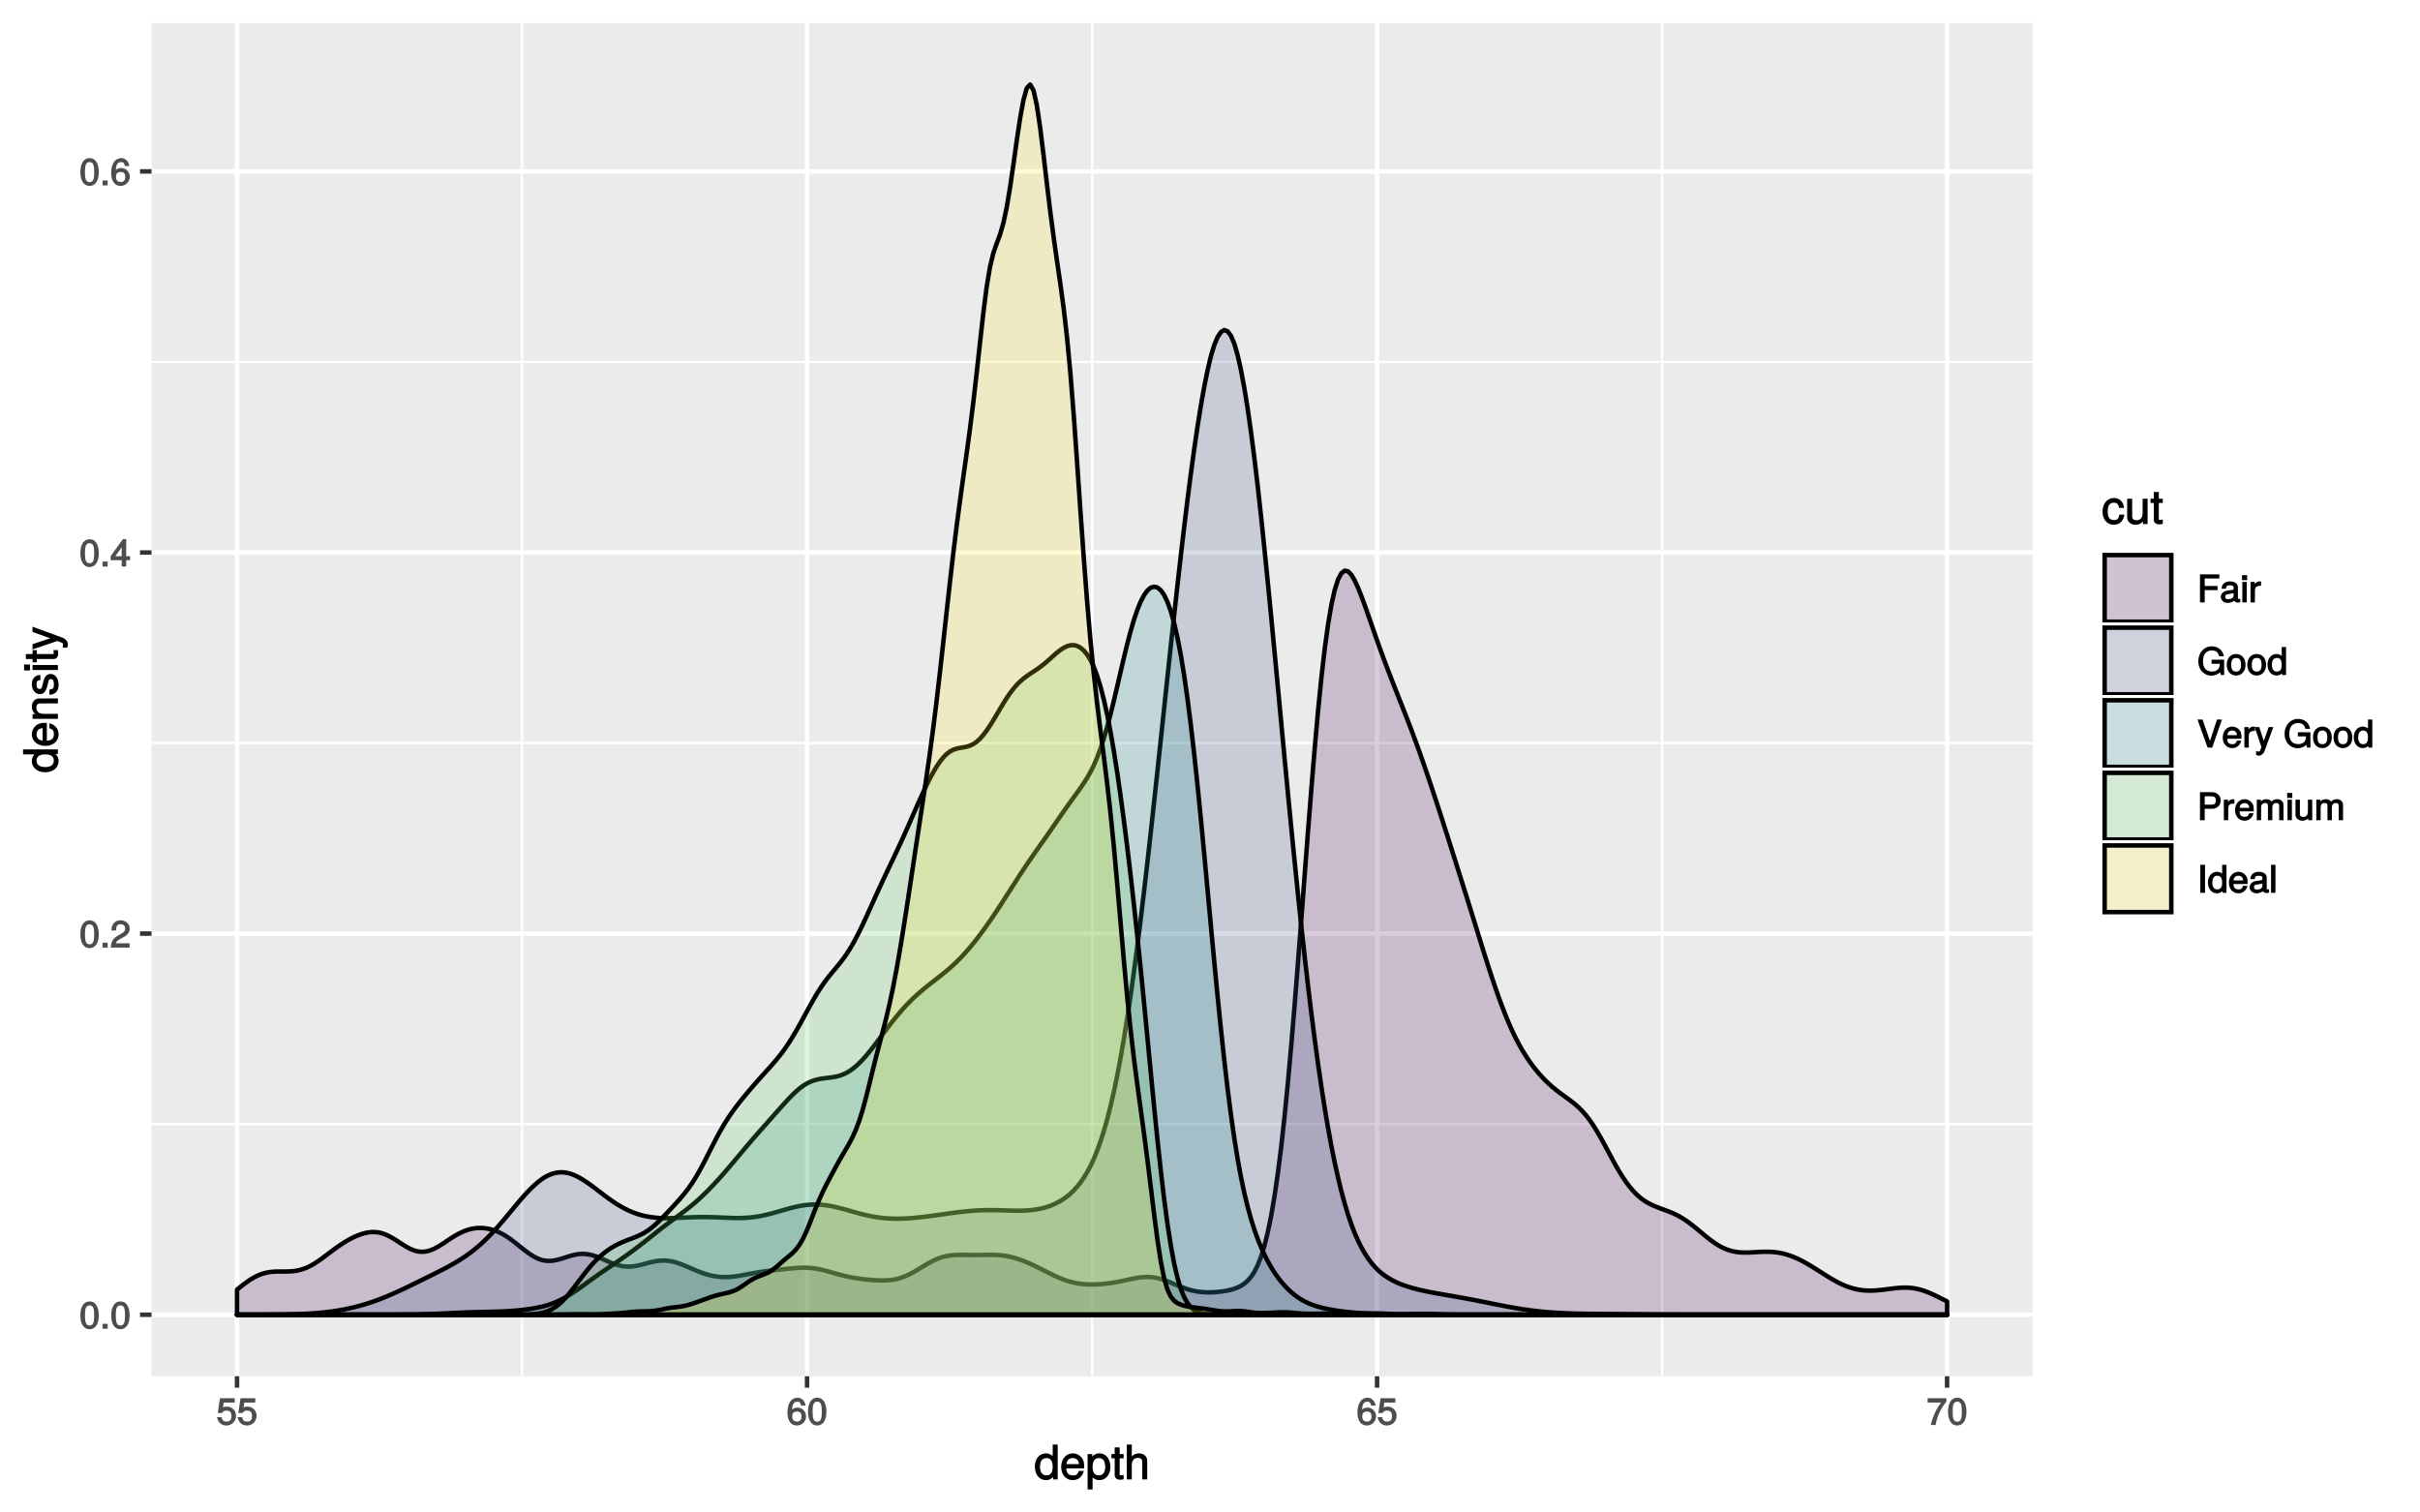 <?xml version="1.0" encoding="UTF-8"?>
<svg xmlns="http://www.w3.org/2000/svg" xmlns:xlink="http://www.w3.org/1999/xlink" width="576pt" height="360pt" viewBox="0 0 576 360" version="1.1">
<defs>
<g>
<symbol overflow="visible" id="glyph0-0">
<path style="stroke:none;" d=""/>
</symbol>
<symbol overflow="visible" id="glyph0-1">
<path style="stroke:none;" d="M 4.609 -3.125 C 4.609 -5.297 3.781 -6.5 2.422 -6.5 C 1.078 -6.5 0.219 -5.281 0.219 -3.188 C 0.219 -1.078 1.078 0.125 2.422 0.125 C 3.734 0.125 4.609 -1.078 4.609 -3.125 Z M 3.516 -3.203 C 3.516 -1.438 3.266 -0.781 2.406 -0.781 C 1.578 -0.781 1.312 -1.469 1.312 -3.172 C 1.312 -4.875 1.578 -5.547 2.422 -5.547 C 3.25 -5.547 3.516 -4.875 3.516 -3.203 Z M 3.516 -3.203 "/>
</symbol>
<symbol overflow="visible" id="glyph0-2">
<path style="stroke:none;" d="M 1.828 -0.125 L 1.828 -1.172 L 0.609 -1.172 L 0.609 0 L 1.828 0 Z M 1.828 -0.125 "/>
</symbol>
<symbol overflow="visible" id="glyph0-3">
<path style="stroke:none;" d="M 4.641 -4.547 C 4.641 -5.594 3.672 -6.5 2.5 -6.5 C 1.219 -6.5 0.328 -5.734 0.266 -4.078 L 1.359 -4.078 C 1.422 -5.25 1.703 -5.562 2.469 -5.562 C 3.172 -5.562 3.547 -5.188 3.547 -4.516 C 3.547 -4.031 3.297 -3.703 2.75 -3.391 L 1.938 -2.922 C 0.641 -2.188 0.219 -1.516 0.125 0 L 4.594 0 L 4.594 -1.031 L 1.344 -1.031 C 1.406 -1.406 1.641 -1.641 2.406 -2.078 L 3.281 -2.562 C 4.156 -3.031 4.641 -3.781 4.641 -4.547 Z M 4.641 -4.547 "/>
</symbol>
<symbol overflow="visible" id="glyph0-4">
<path style="stroke:none;" d="M 4.719 -1.625 L 4.719 -2.453 L 3.797 -2.453 L 3.797 -6.5 L 3 -6.5 L 0.094 -2.469 L 0.094 -1.5 L 2.719 -1.5 L 2.719 0 L 3.797 0 L 3.797 -1.5 L 4.719 -1.5 Z M 2.875 -2.453 L 1.203 -2.453 L 2.984 -4.953 L 2.719 -5.047 L 2.719 -2.453 Z M 2.875 -2.453 "/>
</symbol>
<symbol overflow="visible" id="glyph0-5">
<path style="stroke:none;" d="M 4.656 -2.062 C 4.656 -3.234 3.719 -4.141 2.609 -4.141 C 1.984 -4.141 1.391 -3.875 1.062 -3.406 L 1.312 -3.312 C 1.328 -4.844 1.672 -5.547 2.562 -5.547 C 3.109 -5.547 3.328 -5.344 3.469 -4.609 L 4.547 -4.609 C 4.375 -5.766 3.562 -6.5 2.609 -6.5 C 1.156 -6.5 0.219 -5.141 0.219 -2.969 C 0.219 -1.031 1.047 0.125 2.469 0.125 C 3.656 0.125 4.656 -0.844 4.656 -2.062 Z M 3.562 -2 C 3.562 -1.219 3.188 -0.812 2.484 -0.812 C 1.766 -0.812 1.359 -1.25 1.359 -2.047 C 1.359 -2.828 1.734 -3.188 2.5 -3.188 C 3.25 -3.188 3.562 -2.844 3.562 -2 Z M 3.562 -2 "/>
</symbol>
<symbol overflow="visible" id="glyph0-6">
<path style="stroke:none;" d="M 4.656 -2.203 C 4.656 -3.438 3.688 -4.375 2.5 -4.375 C 2.062 -4.375 1.594 -4.219 1.547 -4.188 L 1.719 -5.344 L 4.344 -5.344 L 4.344 -6.375 L 0.828 -6.375 L 0.312 -2.844 L 1.281 -2.844 C 1.688 -3.312 1.875 -3.422 2.359 -3.422 C 3.188 -3.422 3.562 -3.016 3.562 -2.094 C 3.562 -1.203 3.203 -0.812 2.359 -0.812 C 1.688 -0.812 1.422 -1.031 1.203 -1.859 L 0.125 -1.859 C 0.406 -0.5 1.266 0.125 2.375 0.125 C 3.641 0.125 4.656 -0.875 4.656 -2.203 Z M 4.656 -2.203 "/>
</symbol>
<symbol overflow="visible" id="glyph0-7">
<path style="stroke:none;" d="M 4.719 -5.594 L 4.719 -6.375 L 0.25 -6.375 L 0.25 -5.344 L 3.469 -5.344 C 2.422 -4 1.5 -2.109 1.016 0 L 2.156 0 C 2.531 -2.141 3.375 -3.938 4.719 -5.547 Z M 4.719 -5.594 "/>
</symbol>
<symbol overflow="visible" id="glyph0-8">
<path style="stroke:none;" d="M 5.25 -5.828 L 5.25 -6.672 L 0.641 -6.672 L 0.641 0 L 1.766 0 L 1.766 -2.922 L 4.828 -2.922 L 4.828 -3.906 L 1.766 -3.906 L 1.766 -5.688 L 5.25 -5.688 Z M 5.25 -5.828 "/>
</symbol>
<symbol overflow="visible" id="glyph0-9">
<path style="stroke:none;" d="M 4.859 -0.156 L 4.859 -0.875 C 4.625 -0.812 4.594 -0.812 4.547 -0.812 C 4.297 -0.812 4.297 -0.812 4.297 -1.047 L 4.297 -3.609 C 4.297 -4.438 3.547 -5 2.422 -5 C 1.297 -5 0.453 -4.453 0.406 -3.25 L 1.438 -3.25 C 1.516 -3.938 1.703 -4.062 2.391 -4.062 C 3.047 -4.062 3.266 -3.953 3.266 -3.516 L 3.266 -3.312 C 3.266 -3.016 3.234 -3.016 2.656 -2.938 C 1.625 -2.812 1.453 -2.766 1.172 -2.656 C 0.641 -2.438 0.219 -1.891 0.219 -1.328 C 0.219 -0.5 0.953 0.125 1.875 0.125 C 2.469 0.125 3.156 -0.156 3.359 -0.375 C 3.375 -0.328 3.844 0.062 4.203 0.062 C 4.359 0.062 4.469 0.047 4.859 -0.047 Z M 3.266 -1.719 C 3.266 -1.062 2.75 -0.781 2.047 -0.781 C 1.469 -0.781 1.281 -0.844 1.281 -1.344 C 1.281 -1.828 1.453 -1.906 2.25 -2.016 C 3.016 -2.125 3.172 -2.156 3.266 -2.203 Z M 3.266 -1.719 "/>
</symbol>
<symbol overflow="visible" id="glyph0-10">
<path style="stroke:none;" d="M 1.5 -0.125 L 1.5 -4.875 L 0.453 -4.875 L 0.453 0 L 1.5 0 Z M 1.594 -5.438 L 1.594 -6.484 L 0.375 -6.484 L 0.375 -5.297 L 1.594 -5.297 Z M 1.594 -5.438 "/>
</symbol>
<symbol overflow="visible" id="glyph0-11">
<path style="stroke:none;" d="M 2.969 -4.094 L 2.969 -4.969 C 2.703 -5 2.641 -5 2.547 -5 C 2.062 -5 1.594 -4.688 1.172 -4 L 1.438 -3.906 L 1.438 -4.875 L 0.453 -4.875 L 0.453 0 L 1.5 0 L 1.5 -2.531 C 1.5 -3.562 1.688 -3.953 2.969 -3.969 Z M 2.969 -4.094 "/>
</symbol>
<symbol overflow="visible" id="glyph0-12">
<path style="stroke:none;" d="M 6.391 -0.125 L 6.391 -3.656 L 3.406 -3.656 L 3.406 -2.672 L 5.359 -2.672 L 5.359 -2.625 C 5.359 -1.484 4.672 -0.828 3.5 -0.828 C 2.047 -0.828 1.359 -1.75 1.359 -3.312 C 1.359 -4.891 2.109 -5.844 3.453 -5.844 C 4.438 -5.844 4.984 -5.422 5.188 -4.469 L 6.328 -4.469 C 6.062 -5.906 4.938 -6.828 3.469 -6.828 C 1.5 -6.828 0.234 -5.188 0.234 -3.266 C 0.234 -1.297 1.594 0.156 3.328 0.156 C 4.203 0.156 5 -0.188 5.422 -0.672 L 5.594 0 L 6.391 0 Z M 6.391 -0.125 "/>
</symbol>
<symbol overflow="visible" id="glyph0-13">
<path style="stroke:none;" d="M 4.641 -2.406 C 4.641 -4 3.719 -5 2.391 -5 C 1.094 -5 0.156 -3.984 0.156 -2.438 C 0.156 -0.891 1.094 0.125 2.406 0.125 C 3.688 0.125 4.641 -0.891 4.641 -2.406 Z M 3.562 -2.406 C 3.562 -1.328 3.203 -0.812 2.406 -0.812 C 1.578 -0.812 1.234 -1.312 1.234 -2.438 C 1.234 -3.547 1.578 -4.062 2.406 -4.062 C 3.234 -4.062 3.562 -3.547 3.562 -2.406 Z M 3.562 -2.406 "/>
</symbol>
<symbol overflow="visible" id="glyph0-14">
<path style="stroke:none;" d="M 4.5 -0.125 L 4.5 -6.672 L 3.469 -6.672 L 3.469 -4.156 L 3.734 -4.25 C 3.422 -4.719 2.828 -5 2.203 -5 C 1.016 -5 0.078 -3.953 0.078 -2.484 C 0.078 -0.922 1 0.125 2.234 0.125 C 2.875 0.125 3.406 -0.141 3.812 -0.719 L 3.547 -0.812 L 3.547 0 L 4.5 0 Z M 3.469 -2.422 C 3.469 -1.359 3.109 -0.812 2.344 -0.812 C 1.531 -0.812 1.141 -1.359 1.141 -2.438 C 1.141 -3.516 1.531 -4.062 2.328 -4.062 C 3.125 -4.062 3.469 -3.484 3.469 -2.422 Z M 3.469 -2.422 "/>
</symbol>
<symbol overflow="visible" id="glyph0-15">
<path style="stroke:none;" d="M 5.672 -6.672 L 4.688 -6.672 L 2.875 -1.141 L 3.172 -1.125 L 1.25 -6.672 L 0.047 -6.672 L 2.453 0 L 3.547 0 L 5.875 -6.672 Z M 5.672 -6.672 "/>
</symbol>
<symbol overflow="visible" id="glyph0-16">
<path style="stroke:none;" d="M 4.656 -2.219 C 4.656 -2.891 4.609 -3.312 4.484 -3.656 C 4.172 -4.422 3.328 -5 2.469 -5 C 1.172 -5 0.188 -3.922 0.188 -2.406 C 0.188 -0.891 1.156 0.125 2.453 0.125 C 3.5 0.125 4.375 -0.594 4.594 -1.656 L 3.547 -1.656 C 3.312 -0.938 3.062 -0.812 2.469 -0.812 C 1.703 -0.812 1.281 -1.172 1.266 -2.094 L 4.656 -2.094 Z M 3.828 -2.781 C 3.828 -2.781 3.609 -2.938 3.641 -2.953 L 1.297 -2.953 C 1.344 -3.641 1.719 -4.062 2.453 -4.062 C 3.172 -4.062 3.578 -3.594 3.578 -2.875 Z M 3.828 -2.781 "/>
</symbol>
<symbol overflow="visible" id="glyph0-17">
<path style="stroke:none;" d="M 4.203 -4.875 L 3.297 -4.875 L 1.984 -1.172 L 2.281 -1.156 L 1.062 -4.875 L -0.031 -4.875 L 1.578 -0.125 L 1.297 0.594 C 1.172 0.922 1.172 0.938 0.859 0.938 C 0.75 0.938 0.641 0.922 0.312 0.844 L 0.312 1.734 C 0.516 1.844 0.781 1.922 0.969 1.922 C 1.484 1.922 2.062 1.5 2.312 0.828 L 4.406 -4.875 Z M 4.203 -4.875 "/>
</symbol>
<symbol overflow="visible" id="glyph0-18">
<path style="stroke:none;" d=""/>
</symbol>
<symbol overflow="visible" id="glyph0-19">
<path style="stroke:none;" d="M 5.578 -4.656 C 5.578 -5.875 4.719 -6.672 3.453 -6.672 L 0.641 -6.672 L 0.641 0 L 1.766 0 L 1.766 -2.719 L 3.641 -2.719 C 4.688 -2.719 5.578 -3.594 5.578 -4.656 Z M 4.422 -4.703 C 4.422 -4 4.109 -3.703 3.328 -3.703 L 1.766 -3.703 L 1.766 -5.688 L 3.328 -5.688 C 4.109 -5.688 4.422 -5.406 4.422 -4.703 Z M 4.422 -4.703 "/>
</symbol>
<symbol overflow="visible" id="glyph0-20">
<path style="stroke:none;" d="M 6.828 -0.125 L 6.828 -3.594 C 6.828 -4.422 6.234 -5 5.359 -5 C 4.75 -5 4.266 -4.781 3.969 -4.422 C 3.781 -4.766 3.312 -5 2.703 -5 C 2.094 -5 1.578 -4.734 1.172 -4.188 L 1.438 -4.094 L 1.438 -4.875 L 0.469 -4.875 L 0.469 0 L 1.5 0 L 1.5 -3.031 C 1.5 -3.688 1.844 -4.094 2.438 -4.094 C 2.984 -4.094 3.125 -3.891 3.125 -3.312 L 3.125 0 L 4.172 0 L 4.172 -3.031 C 4.172 -3.688 4.516 -4.094 5.109 -4.094 C 5.641 -4.094 5.797 -3.891 5.797 -3.312 L 5.797 0 L 6.828 0 Z M 6.828 -0.125 "/>
</symbol>
<symbol overflow="visible" id="glyph0-21">
<path style="stroke:none;" d="M 4.391 -0.125 L 4.391 -4.875 L 3.359 -4.875 L 3.359 -2.203 C 3.359 -1.266 3.016 -0.781 2.25 -0.781 C 1.672 -0.781 1.453 -1 1.453 -1.547 L 1.453 -4.875 L 0.406 -4.875 L 0.406 -1.266 C 0.406 -0.5 1.141 0.125 2.047 0.125 C 2.719 0.125 3.25 -0.141 3.688 -0.75 L 3.422 -0.844 L 3.422 0 L 4.391 0 Z M 4.391 -0.125 "/>
</symbol>
<symbol overflow="visible" id="glyph0-22">
<path style="stroke:none;" d="M 1.844 -0.125 L 1.844 -6.672 L 0.719 -6.672 L 0.719 0 L 1.844 0 Z M 1.844 -0.125 "/>
</symbol>
<symbol overflow="visible" id="glyph0-23">
<path style="stroke:none;" d="M 1.484 -0.125 L 1.484 -6.672 L 0.438 -6.672 L 0.438 0 L 1.484 0 Z M 1.484 -0.125 "/>
</symbol>
<symbol overflow="visible" id="glyph1-0">
<path style="stroke:none;" d=""/>
</symbol>
<symbol overflow="visible" id="glyph1-1">
<path style="stroke:none;" d="M 5.578 -0.125 L 5.578 -8.297 L 4.391 -8.297 L 4.391 -5.172 L 4.625 -5.266 C 4.234 -5.859 3.531 -6.203 2.766 -6.203 C 1.266 -6.203 0.141 -4.906 0.141 -3.062 C 0.141 -1.125 1.25 0.172 2.797 0.172 C 3.594 0.172 4.219 -0.172 4.719 -0.875 L 4.484 -0.984 L 4.484 0 L 5.578 0 Z M 4.391 -2.984 C 4.391 -1.656 3.891 -0.969 2.922 -0.969 C 1.906 -0.969 1.375 -1.672 1.375 -3.016 C 1.375 -4.359 1.906 -5.078 2.922 -5.078 C 3.906 -5.078 4.391 -4.328 4.391 -2.984 Z M 4.391 -2.984 "/>
</symbol>
<symbol overflow="visible" id="glyph1-2">
<path style="stroke:none;" d="M 5.781 -2.75 C 5.781 -3.594 5.703 -4.109 5.547 -4.547 C 5.172 -5.484 4.156 -6.203 3.078 -6.203 C 1.469 -6.203 0.297 -4.875 0.297 -2.984 C 0.297 -1.094 1.438 0.172 3.062 0.172 C 4.375 0.172 5.422 -0.719 5.672 -2.031 L 4.5 -2.031 C 4.203 -1.125 3.828 -0.953 3.094 -0.953 C 2.141 -0.953 1.547 -1.438 1.531 -2.625 L 5.781 -2.625 Z M 4.75 -3.469 C 4.75 -3.469 4.562 -3.625 4.578 -3.641 L 1.562 -3.641 C 1.625 -4.516 2.141 -5.078 3.062 -5.078 C 3.969 -5.078 4.516 -4.469 4.516 -3.562 Z M 4.75 -3.469 "/>
</symbol>
<symbol overflow="visible" id="glyph1-3">
<path style="stroke:none;" d="M 5.891 -2.953 C 5.891 -4.891 4.812 -6.203 3.281 -6.203 C 2.5 -6.203 1.766 -5.812 1.344 -5.125 L 1.578 -5.031 L 1.578 -6.031 L 0.469 -6.031 L 0.469 2.391 L 1.656 2.391 L 1.656 -0.828 L 1.422 -0.719 C 1.906 -0.125 2.547 0.172 3.281 0.172 C 4.781 0.172 5.891 -1.125 5.891 -2.953 Z M 4.656 -2.984 C 4.656 -1.672 4.125 -0.969 3.125 -0.969 C 2.156 -0.969 1.656 -1.609 1.656 -2.969 C 1.656 -4.328 2.156 -5.078 3.125 -5.078 C 4.141 -5.078 4.656 -4.359 4.656 -2.984 Z M 4.656 -2.984 "/>
</symbol>
<symbol overflow="visible" id="glyph1-4">
<path style="stroke:none;" d="M 2.922 -0.125 L 2.922 -1.078 C 2.672 -1.016 2.531 -1 2.359 -1 C 1.953 -1 1.984 -0.969 1.984 -1.375 L 1.984 -5.016 L 2.922 -5.016 L 2.922 -6.031 L 1.984 -6.031 L 1.984 -7.625 L 0.797 -7.625 L 0.797 -6.031 L 0.016 -6.031 L 0.016 -5.016 L 0.797 -5.016 L 0.797 -0.969 C 0.797 -0.391 1.328 0.078 2.047 0.078 C 2.266 0.078 2.484 0.062 2.922 -0.016 Z M 2.922 -0.125 "/>
</symbol>
<symbol overflow="visible" id="glyph1-5">
<path style="stroke:none;" d="M 5.484 -0.125 L 5.484 -4.484 C 5.484 -5.453 4.656 -6.203 3.531 -6.203 C 2.719 -6.203 2.125 -5.906 1.578 -5.203 L 1.812 -5.109 L 1.812 -8.297 L 0.625 -8.297 L 0.625 0 L 1.812 0 L 1.812 -3.312 C 1.812 -4.484 2.297 -5.125 3.25 -5.125 C 3.891 -5.125 4.297 -4.891 4.297 -4.125 L 4.297 0 L 5.484 0 Z M 5.484 -0.125 "/>
</symbol>
<symbol overflow="visible" id="glyph1-6">
<path style="stroke:none;" d="M 5.25 -2.25 L 4.203 -2.25 C 4.031 -1.188 3.703 -0.953 2.922 -0.953 C 1.906 -0.953 1.438 -1.594 1.438 -2.953 C 1.438 -4.406 1.891 -5.078 2.891 -5.078 C 3.656 -5.078 4 -4.766 4.141 -3.828 L 5.328 -3.828 C 5.203 -5.375 4.188 -6.203 2.906 -6.203 C 1.359 -6.203 0.203 -4.875 0.203 -2.953 C 0.203 -1.094 1.328 0.172 2.891 0.172 C 4.266 0.172 5.266 -0.797 5.391 -2.25 Z M 5.25 -2.25 "/>
</symbol>
<symbol overflow="visible" id="glyph1-7">
<path style="stroke:none;" d="M 5.438 -0.125 L 5.438 -6.031 L 4.25 -6.031 L 4.25 -2.719 C 4.25 -1.547 3.766 -0.906 2.812 -0.906 C 2.094 -0.906 1.766 -1.203 1.766 -1.906 L 1.766 -6.031 L 0.578 -6.031 L 0.578 -1.547 C 0.578 -0.578 1.438 0.172 2.547 0.172 C 3.406 0.172 4.031 -0.172 4.562 -0.922 L 4.328 -1.016 L 4.328 0 L 5.438 0 Z M 5.438 -0.125 "/>
</symbol>
<symbol overflow="visible" id="glyph2-0">
<path style="stroke:none;" d=""/>
</symbol>
<symbol overflow="visible" id="glyph2-1">
<path style="stroke:none;" d="M -0.125 -5.578 L -8.297 -5.578 L -8.297 -4.391 L -5.172 -4.391 L -5.266 -4.625 C -5.859 -4.234 -6.203 -3.531 -6.203 -2.766 C -6.203 -1.266 -4.906 -0.141 -3.062 -0.141 C -1.125 -0.141 0.172 -1.25 0.172 -2.797 C 0.172 -3.594 -0.172 -4.219 -0.875 -4.719 L -0.984 -4.484 L 0 -4.484 L 0 -5.578 Z M -2.984 -4.391 C -1.656 -4.391 -0.969 -3.891 -0.969 -2.922 C -0.969 -1.906 -1.672 -1.375 -3.016 -1.375 C -4.359 -1.375 -5.078 -1.906 -5.078 -2.922 C -5.078 -3.906 -4.328 -4.391 -2.984 -4.391 Z M -2.984 -4.391 "/>
</symbol>
<symbol overflow="visible" id="glyph2-2">
<path style="stroke:none;" d="M -2.75 -5.781 C -3.594 -5.781 -4.109 -5.703 -4.547 -5.547 C -5.484 -5.172 -6.203 -4.156 -6.203 -3.078 C -6.203 -1.469 -4.875 -0.297 -2.984 -0.297 C -1.094 -0.297 0.172 -1.438 0.172 -3.062 C 0.172 -4.375 -0.719 -5.422 -2.031 -5.672 L -2.031 -4.5 C -1.125 -4.203 -0.953 -3.828 -0.953 -3.094 C -0.953 -2.141 -1.438 -1.547 -2.625 -1.531 L -2.625 -5.781 Z M -3.469 -4.75 C -3.469 -4.75 -3.625 -4.562 -3.641 -4.578 L -3.641 -1.562 C -4.516 -1.625 -5.078 -2.141 -5.078 -3.062 C -5.078 -3.969 -4.469 -4.516 -3.562 -4.516 Z M -3.469 -4.75 "/>
</symbol>
<symbol overflow="visible" id="glyph2-3">
<path style="stroke:none;" d="M -0.125 -5.484 L -4.484 -5.484 C -5.438 -5.484 -6.203 -4.641 -6.203 -3.531 C -6.203 -2.672 -5.828 -2.031 -5.031 -1.516 L -4.922 -1.75 L -6.031 -1.75 L -6.031 -0.625 L 0 -0.625 L 0 -1.812 L -3.312 -1.812 C -4.484 -1.812 -5.125 -2.328 -5.125 -3.25 C -5.125 -3.984 -4.812 -4.297 -4.125 -4.297 L 0 -4.297 L 0 -5.484 Z M -0.125 -5.484 "/>
</symbol>
<symbol overflow="visible" id="glyph2-4">
<path style="stroke:none;" d="M -1.75 -5.188 C -2.609 -5.188 -3.172 -4.562 -3.453 -3.422 L -3.656 -2.547 C -3.844 -1.797 -3.938 -1.609 -4.344 -1.609 C -4.875 -1.609 -5.078 -1.953 -5.078 -2.688 C -5.078 -3.438 -4.891 -3.688 -4.156 -3.703 L -4.156 -4.953 C -5.422 -4.938 -6.203 -4.062 -6.203 -2.734 C -6.203 -1.391 -5.375 -0.375 -4.297 -0.375 C -3.406 -0.375 -2.844 -0.984 -2.516 -2.344 L -2.297 -3.203 C -2.141 -3.844 -2.094 -3.953 -1.672 -3.953 C -1.141 -3.953 -0.953 -3.547 -0.953 -2.75 C -0.953 -1.922 -1.016 -1.594 -2.031 -1.453 L -2.031 -0.234 C -0.562 -0.281 0.172 -1.172 0.172 -2.672 C 0.172 -4.125 -0.641 -5.188 -1.75 -5.188 Z M -1.75 -5.188 "/>
</symbol>
<symbol overflow="visible" id="glyph2-5">
<path style="stroke:none;" d="M -0.125 -1.812 L -6.031 -1.812 L -6.031 -0.625 L 0 -0.625 L 0 -1.812 Z M -6.766 -1.938 L -8.047 -1.938 L -8.047 -0.516 L -6.641 -0.516 L -6.641 -1.938 Z M -6.766 -1.938 "/>
</symbol>
<symbol overflow="visible" id="glyph2-6">
<path style="stroke:none;" d="M -0.125 -2.922 L -1.078 -2.922 C -1.016 -2.672 -1 -2.531 -1 -2.359 C -1 -1.953 -0.969 -1.984 -1.375 -1.984 L -5.016 -1.984 L -5.016 -2.922 L -6.031 -2.922 L -6.031 -1.984 L -7.625 -1.984 L -7.625 -0.797 L -6.031 -0.797 L -6.031 -0.016 L -5.016 -0.016 L -5.016 -0.797 L -0.969 -0.797 C -0.391 -0.797 0.078 -1.328 0.078 -2.047 C 0.078 -2.266 0.062 -2.484 -0.016 -2.922 Z M -0.125 -2.922 "/>
</symbol>
<symbol overflow="visible" id="glyph2-7">
<path style="stroke:none;" d="M -6.031 -5.266 L -6.031 -4.172 L -1.406 -2.531 L -1.406 -2.812 L -6.031 -1.281 L -6.031 -0.031 L -0.109 -2.031 L 0.797 -1.672 C 1.203 -1.516 1.219 -1.469 1.219 -1.078 C 1.219 -0.953 1.203 -0.797 1.141 -0.453 L 2.203 -0.453 C 2.328 -0.688 2.391 -0.969 2.391 -1.203 C 2.391 -1.859 1.906 -2.516 1.078 -2.828 L -6.031 -5.438 Z M -6.031 -5.266 "/>
</symbol>
</g>
<clipPath id="clip1">
  <path d="M 36.066 5.48 L 483.793 5.48 L 483.793 327.57 L 36.066 327.57 Z M 36.066 5.48 "/>
</clipPath>
<clipPath id="clip2">
  <path d="M 36.066 267 L 483.793 267 L 483.793 268 L 36.066 268 Z M 36.066 267 "/>
</clipPath>
<clipPath id="clip3">
  <path d="M 36.066 176 L 483.793 176 L 483.793 178 L 36.066 178 Z M 36.066 176 "/>
</clipPath>
<clipPath id="clip4">
  <path d="M 36.066 85 L 483.793 85 L 483.793 87 L 36.066 87 Z M 36.066 85 "/>
</clipPath>
<clipPath id="clip5">
  <path d="M 123 5.48 L 125 5.48 L 125 327.57 L 123 327.57 Z M 123 5.48 "/>
</clipPath>
<clipPath id="clip6">
  <path d="M 259 5.48 L 261 5.48 L 261 327.57 L 259 327.57 Z M 259 5.48 "/>
</clipPath>
<clipPath id="clip7">
  <path d="M 395 5.48 L 396 5.48 L 396 327.57 L 395 327.57 Z M 395 5.48 "/>
</clipPath>
<clipPath id="clip8">
  <path d="M 36.066 312 L 483.793 312 L 483.793 314 L 36.066 314 Z M 36.066 312 "/>
</clipPath>
<clipPath id="clip9">
  <path d="M 36.066 221 L 483.793 221 L 483.793 223 L 36.066 223 Z M 36.066 221 "/>
</clipPath>
<clipPath id="clip10">
  <path d="M 36.066 130 L 483.793 130 L 483.793 133 L 36.066 133 Z M 36.066 130 "/>
</clipPath>
<clipPath id="clip11">
  <path d="M 36.066 40 L 483.793 40 L 483.793 42 L 36.066 42 Z M 36.066 40 "/>
</clipPath>
<clipPath id="clip12">
  <path d="M 55 5.48 L 57 5.48 L 57 327.57 L 55 327.57 Z M 55 5.48 "/>
</clipPath>
<clipPath id="clip13">
  <path d="M 191 5.48 L 193 5.48 L 193 327.57 L 191 327.57 Z M 191 5.48 "/>
</clipPath>
<clipPath id="clip14">
  <path d="M 327 5.48 L 329 5.48 L 329 327.57 L 327 327.57 Z M 327 5.48 "/>
</clipPath>
<clipPath id="clip15">
  <path d="M 462 5.48 L 464 5.48 L 464 327.57 L 462 327.57 Z M 462 5.48 "/>
</clipPath>
</defs>
<g id="surface1429">
<rect x="0" y="0" width="576" height="360" style="fill:rgb(100%,100%,100%);fill-opacity:1;stroke:none;"/>
<rect x="0" y="0" width="576" height="360" style="fill:rgb(100%,100%,100%);fill-opacity:1;stroke:none;"/>
<path style="fill:none;stroke-width:1.067;stroke-linecap:round;stroke-linejoin:round;stroke:rgb(100%,100%,100%);stroke-opacity:1;stroke-miterlimit:10;" d="M 0 360 L 576 360 L 576 0 L 0 0 Z M 0 360 "/>
<g clip-path="url(#clip1)" clip-rule="nonzero">
<path style=" stroke:none;fill-rule:nonzero;fill:rgb(92.157%,92.157%,92.157%);fill-opacity:1;" d="M 36.066 327.566 L 483.793 327.566 L 483.793 5.477 L 36.066 5.477 Z M 36.066 327.566 "/>
</g>
<g clip-path="url(#clip2)" clip-rule="nonzero">
<path style="fill:none;stroke-width:0.533;stroke-linecap:butt;stroke-linejoin:round;stroke:rgb(100%,100%,100%);stroke-opacity:1;stroke-miterlimit:10;" d="M 36.066 267.57 L 483.793 267.57 "/>
</g>
<g clip-path="url(#clip3)" clip-rule="nonzero">
<path style="fill:none;stroke-width:0.533;stroke-linecap:butt;stroke-linejoin:round;stroke:rgb(100%,100%,100%);stroke-opacity:1;stroke-miterlimit:10;" d="M 36.066 176.859 L 483.793 176.859 "/>
</g>
<g clip-path="url(#clip4)" clip-rule="nonzero">
<path style="fill:none;stroke-width:0.533;stroke-linecap:butt;stroke-linejoin:round;stroke:rgb(100%,100%,100%);stroke-opacity:1;stroke-miterlimit:10;" d="M 36.066 86.148 L 483.793 86.148 "/>
</g>
<g clip-path="url(#clip5)" clip-rule="nonzero">
<path style="fill:none;stroke-width:0.533;stroke-linecap:butt;stroke-linejoin:round;stroke:rgb(100%,100%,100%);stroke-opacity:1;stroke-miterlimit:10;" d="M 124.254 327.566 L 124.254 5.48 "/>
</g>
<g clip-path="url(#clip6)" clip-rule="nonzero">
<path style="fill:none;stroke-width:0.533;stroke-linecap:butt;stroke-linejoin:round;stroke:rgb(100%,100%,100%);stroke-opacity:1;stroke-miterlimit:10;" d="M 259.93 327.566 L 259.93 5.48 "/>
</g>
<g clip-path="url(#clip7)" clip-rule="nonzero">
<path style="fill:none;stroke-width:0.533;stroke-linecap:butt;stroke-linejoin:round;stroke:rgb(100%,100%,100%);stroke-opacity:1;stroke-miterlimit:10;" d="M 395.605 327.566 L 395.605 5.48 "/>
</g>
<g clip-path="url(#clip8)" clip-rule="nonzero">
<path style="fill:none;stroke-width:1.067;stroke-linecap:butt;stroke-linejoin:round;stroke:rgb(100%,100%,100%);stroke-opacity:1;stroke-miterlimit:10;" d="M 36.066 312.926 L 483.793 312.926 "/>
</g>
<g clip-path="url(#clip9)" clip-rule="nonzero">
<path style="fill:none;stroke-width:1.067;stroke-linecap:butt;stroke-linejoin:round;stroke:rgb(100%,100%,100%);stroke-opacity:1;stroke-miterlimit:10;" d="M 36.066 222.215 L 483.793 222.215 "/>
</g>
<g clip-path="url(#clip10)" clip-rule="nonzero">
<path style="fill:none;stroke-width:1.067;stroke-linecap:butt;stroke-linejoin:round;stroke:rgb(100%,100%,100%);stroke-opacity:1;stroke-miterlimit:10;" d="M 36.066 131.504 L 483.793 131.504 "/>
</g>
<g clip-path="url(#clip11)" clip-rule="nonzero">
<path style="fill:none;stroke-width:1.067;stroke-linecap:butt;stroke-linejoin:round;stroke:rgb(100%,100%,100%);stroke-opacity:1;stroke-miterlimit:10;" d="M 36.066 40.793 L 483.793 40.793 "/>
</g>
<g clip-path="url(#clip12)" clip-rule="nonzero">
<path style="fill:none;stroke-width:1.067;stroke-linecap:butt;stroke-linejoin:round;stroke:rgb(100%,100%,100%);stroke-opacity:1;stroke-miterlimit:10;" d="M 56.418 327.566 L 56.418 5.48 "/>
</g>
<g clip-path="url(#clip13)" clip-rule="nonzero">
<path style="fill:none;stroke-width:1.067;stroke-linecap:butt;stroke-linejoin:round;stroke:rgb(100%,100%,100%);stroke-opacity:1;stroke-miterlimit:10;" d="M 192.094 327.566 L 192.094 5.48 "/>
</g>
<g clip-path="url(#clip14)" clip-rule="nonzero">
<path style="fill:none;stroke-width:1.067;stroke-linecap:butt;stroke-linejoin:round;stroke:rgb(100%,100%,100%);stroke-opacity:1;stroke-miterlimit:10;" d="M 327.766 327.566 L 327.766 5.48 "/>
</g>
<g clip-path="url(#clip15)" clip-rule="nonzero">
<path style="fill:none;stroke-width:1.067;stroke-linecap:butt;stroke-linejoin:round;stroke:rgb(100%,100%,100%);stroke-opacity:1;stroke-miterlimit:10;" d="M 463.441 327.566 L 463.441 5.48 "/>
</g>
<path style="fill-rule:nonzero;fill:rgb(26.667%,0.392%,32.941%);fill-opacity:0.2;stroke-width:1.067;stroke-linecap:round;stroke-linejoin:round;stroke:rgb(0%,0%,0%);stroke-opacity:1;stroke-miterlimit:10;" d="M 56.418 306.953 L 57.215 306.312 L 58.012 305.691 L 58.809 305.102 L 59.602 304.562 L 60.398 304.086 L 61.195 303.676 L 61.992 303.34 L 62.789 303.078 L 63.586 302.883 L 64.383 302.754 L 65.18 302.68 L 65.977 302.648 L 66.773 302.641 L 67.57 302.648 L 68.363 302.641 L 69.16 302.609 L 69.957 302.539 L 70.754 302.414 L 71.551 302.23 L 72.348 301.977 L 73.145 301.656 L 73.941 301.266 L 74.738 300.812 L 75.535 300.301 L 76.332 299.746 L 77.125 299.164 L 77.922 298.566 L 78.719 297.965 L 79.516 297.371 L 80.312 296.801 L 81.109 296.25 L 81.906 295.734 L 82.703 295.254 L 83.5 294.816 L 84.297 294.422 L 85.094 294.074 L 85.891 293.777 L 86.684 293.539 L 87.48 293.367 L 88.277 293.266 L 89.074 293.242 L 89.871 293.305 L 90.668 293.465 L 91.465 293.723 L 92.262 294.059 L 93.059 294.473 L 93.855 294.938 L 94.652 295.441 L 95.445 295.961 L 96.242 296.465 L 97.039 296.934 L 97.836 297.34 L 98.633 297.652 L 99.43 297.859 L 100.227 297.949 L 101.023 297.922 L 101.82 297.781 L 102.617 297.527 L 103.414 297.184 L 104.207 296.758 L 105.004 296.273 L 105.801 295.754 L 106.598 295.219 L 107.395 294.695 L 108.191 294.195 L 108.988 293.738 L 109.785 293.336 L 110.582 292.992 L 111.379 292.711 L 112.176 292.5 L 112.969 292.355 L 113.766 292.277 L 114.562 292.273 L 115.359 292.328 L 116.156 292.449 L 116.953 292.633 L 117.75 292.883 L 118.547 293.199 L 119.344 293.582 L 120.141 294.027 L 120.938 294.539 L 121.734 295.105 L 122.527 295.711 L 123.324 296.344 L 124.121 296.984 L 124.918 297.613 L 125.715 298.207 L 126.512 298.75 L 127.309 299.219 L 128.105 299.602 L 128.902 299.887 L 129.699 300.059 L 130.496 300.125 L 131.289 300.094 L 132.086 299.98 L 132.883 299.801 L 133.68 299.574 L 134.477 299.324 L 135.273 299.066 L 136.07 298.832 L 136.867 298.637 L 137.664 298.504 L 138.461 298.445 L 139.258 298.465 L 140.051 298.559 L 140.848 298.73 L 141.645 298.969 L 142.441 299.262 L 143.238 299.594 L 144.832 300.297 L 145.629 300.629 L 146.426 300.922 L 147.223 301.164 L 148.02 301.34 L 148.812 301.445 L 149.609 301.477 L 150.406 301.441 L 151.203 301.34 L 152 301.184 L 152.797 300.988 L 153.594 300.773 L 154.391 300.562 L 155.188 300.367 L 155.984 300.203 L 156.781 300.09 L 157.574 300.031 L 158.371 300.035 L 159.168 300.109 L 159.965 300.246 L 160.762 300.449 L 161.559 300.703 L 162.355 300.996 L 163.152 301.32 L 163.949 301.66 L 164.746 302.004 L 165.543 302.344 L 166.34 302.668 L 167.133 302.969 L 167.93 303.238 L 168.727 303.469 L 169.523 303.656 L 170.32 303.801 L 171.117 303.902 L 171.914 303.957 L 172.711 303.973 L 173.508 303.945 L 174.305 303.883 L 175.102 303.785 L 175.895 303.664 L 176.691 303.523 L 177.488 303.375 L 178.285 303.223 L 179.082 303.074 L 179.879 302.934 L 180.676 302.805 L 181.473 302.684 L 182.27 302.574 L 183.066 302.477 L 183.863 302.387 L 184.656 302.297 L 186.25 302.125 L 187.047 302.035 L 187.844 301.953 L 188.641 301.875 L 189.438 301.805 L 190.234 301.754 L 191.031 301.727 L 191.828 301.73 L 192.625 301.77 L 193.418 301.844 L 194.215 301.953 L 195.012 302.102 L 195.809 302.277 L 196.605 302.48 L 197.402 302.699 L 198.996 303.16 L 199.793 303.379 L 200.59 303.59 L 201.387 303.777 L 202.184 303.949 L 202.977 304.102 L 203.773 304.234 L 204.57 304.348 L 205.367 304.449 L 206.164 304.539 L 206.961 304.613 L 207.758 304.68 L 208.555 304.73 L 209.352 304.766 L 210.148 304.777 L 210.945 304.758 L 211.738 304.703 L 212.535 304.605 L 213.332 304.457 L 214.129 304.246 L 214.926 303.977 L 215.723 303.652 L 216.52 303.273 L 217.316 302.852 L 218.113 302.395 L 218.91 301.914 L 219.707 301.426 L 220.5 300.949 L 221.297 300.492 L 222.094 300.078 L 222.891 299.711 L 223.688 299.402 L 224.484 299.156 L 225.281 298.969 L 226.078 298.836 L 226.875 298.75 L 227.672 298.703 L 228.469 298.688 L 229.262 298.691 L 230.855 298.715 L 231.652 298.719 L 232.449 298.719 L 234.043 298.695 L 234.84 298.68 L 235.637 298.672 L 236.434 298.68 L 237.23 298.707 L 238.027 298.762 L 238.82 298.852 L 239.617 298.977 L 240.414 299.137 L 241.211 299.332 L 242.008 299.562 L 242.805 299.828 L 243.602 300.121 L 244.398 300.445 L 245.195 300.797 L 245.992 301.164 L 246.789 301.551 L 247.582 301.949 L 249.176 302.754 L 249.973 303.152 L 250.77 303.539 L 251.566 303.906 L 252.363 304.254 L 253.16 304.562 L 253.957 304.84 L 254.754 305.078 L 255.551 305.277 L 256.344 305.441 L 257.141 305.562 L 257.938 305.648 L 258.734 305.703 L 259.531 305.73 L 260.328 305.727 L 261.125 305.699 L 261.922 305.652 L 262.719 305.582 L 263.516 305.496 L 264.312 305.395 L 265.105 305.273 L 265.902 305.133 L 266.699 304.98 L 267.496 304.812 L 268.293 304.637 L 269.09 304.465 L 269.887 304.301 L 270.684 304.156 L 271.48 304.043 L 272.277 303.969 L 273.074 303.941 L 273.871 303.969 L 274.664 304.059 L 275.461 304.203 L 276.258 304.414 L 277.055 304.668 L 277.852 304.961 L 278.648 305.281 L 279.445 305.617 L 280.242 305.949 L 281.039 306.273 L 281.836 306.574 L 282.633 306.844 L 283.426 307.078 L 284.223 307.262 L 285.02 307.41 L 285.816 307.512 L 286.613 307.574 L 287.41 307.605 L 288.207 307.602 L 289.004 307.566 L 289.801 307.504 L 290.598 307.422 L 291.395 307.305 L 292.188 307.164 L 292.984 306.98 L 293.781 306.746 L 294.578 306.445 L 295.375 306.051 L 296.172 305.523 L 296.969 304.832 L 297.766 303.922 L 298.562 302.727 L 299.359 301.133 L 300.156 299.094 L 300.949 296.52 L 301.746 293.336 L 302.543 289.461 L 303.34 284.82 L 304.137 279.367 L 304.934 273.062 L 305.73 265.895 L 306.527 257.848 L 307.324 248.977 L 308.121 239.453 L 308.918 229.43 L 309.711 219.07 L 310.508 208.578 L 311.305 198.156 L 312.102 188.027 L 312.898 178.391 L 313.695 169.453 L 314.492 161.469 L 315.289 154.543 L 316.086 148.715 L 316.883 144.016 L 317.68 140.438 L 318.477 137.938 L 319.27 136.434 L 320.066 135.824 L 320.863 135.992 L 321.66 136.809 L 322.457 138.191 L 323.254 139.934 L 324.051 141.934 L 324.848 144.098 L 325.645 146.355 L 326.441 148.648 L 327.238 150.938 L 328.031 153.195 L 328.828 155.402 L 329.625 157.555 L 330.422 159.656 L 331.219 161.711 L 332.016 163.742 L 332.812 165.758 L 333.609 167.77 L 334.406 169.797 L 335.203 171.848 L 336 173.93 L 336.793 176.059 L 337.59 178.238 L 338.387 180.473 L 339.184 182.758 L 339.98 185.094 L 340.777 187.469 L 341.574 189.887 L 342.371 192.332 L 343.168 194.797 L 343.965 197.281 L 344.762 199.777 L 345.555 202.281 L 346.352 204.797 L 347.148 207.316 L 347.945 209.848 L 348.742 212.387 L 349.539 214.941 L 350.336 217.508 L 351.133 220.078 L 351.93 222.652 L 352.727 225.219 L 353.523 227.754 L 354.32 230.254 L 355.113 232.691 L 355.91 235.055 L 356.707 237.328 L 357.504 239.496 L 358.301 241.551 L 359.098 243.477 L 359.895 245.277 L 360.691 246.938 L 361.488 248.469 L 362.285 249.883 L 363.082 251.184 L 363.875 252.387 L 364.672 253.5 L 365.469 254.531 L 366.266 255.488 L 367.062 256.375 L 367.859 257.203 L 368.656 257.965 L 369.453 258.672 L 370.25 259.332 L 371.047 259.953 L 371.844 260.547 L 372.637 261.121 L 373.434 261.703 L 374.23 262.305 L 375.027 262.945 L 375.824 263.656 L 376.621 264.461 L 377.418 265.371 L 378.215 266.391 L 379.012 267.527 L 379.809 268.77 L 380.605 270.109 L 381.398 271.523 L 382.195 272.992 L 382.992 274.484 L 383.789 275.969 L 384.586 277.414 L 385.383 278.789 L 386.18 280.078 L 386.977 281.262 L 387.773 282.336 L 388.57 283.297 L 389.367 284.137 L 390.164 284.867 L 390.957 285.496 L 391.754 286.023 L 392.551 286.477 L 393.348 286.867 L 394.145 287.211 L 394.941 287.523 L 395.738 287.82 L 396.535 288.113 L 397.332 288.422 L 398.129 288.754 L 398.926 289.121 L 399.719 289.539 L 400.516 290.008 L 401.312 290.527 L 402.109 291.094 L 402.906 291.703 L 403.703 292.34 L 404.5 293 L 405.297 293.668 L 406.094 294.324 L 406.891 294.961 L 407.688 295.551 L 408.48 296.094 L 409.277 296.578 L 410.074 296.996 L 410.871 297.344 L 411.668 297.625 L 412.465 297.84 L 413.262 297.988 L 414.059 298.082 L 414.855 298.125 L 415.652 298.129 L 416.449 298.109 L 417.242 298.07 L 418.836 297.984 L 419.633 297.953 L 420.43 297.941 L 421.227 297.953 L 422.023 298 L 422.82 298.086 L 423.617 298.211 L 424.414 298.379 L 425.211 298.59 L 426.008 298.848 L 426.801 299.145 L 427.598 299.48 L 428.395 299.855 L 429.191 300.266 L 429.988 300.707 L 430.785 301.176 L 431.582 301.66 L 432.379 302.16 L 433.176 302.664 L 433.973 303.172 L 434.77 303.672 L 435.562 304.16 L 436.359 304.629 L 437.156 305.07 L 437.953 305.477 L 438.75 305.848 L 439.547 306.172 L 440.344 306.453 L 441.141 306.688 L 441.938 306.879 L 442.734 307.02 L 443.531 307.121 L 444.324 307.176 L 445.121 307.195 L 445.918 307.172 L 446.715 307.125 L 447.512 307.051 L 448.309 306.965 L 449.902 306.762 L 450.699 306.664 L 451.496 306.578 L 452.293 306.512 L 453.086 306.477 L 453.883 306.48 L 454.68 306.527 L 455.477 306.625 L 456.273 306.77 L 457.07 306.965 L 457.867 307.207 L 458.664 307.496 L 459.461 307.82 L 460.258 308.18 L 461.055 308.562 L 461.852 308.961 L 462.645 309.363 L 463.441 309.762 L 463.441 312.926 L 56.418 312.926 Z M 56.418 306.953 "/>
<path style="fill-rule:nonzero;fill:rgb(23.137%,32.157%,54.51%);fill-opacity:0.2;stroke-width:1.067;stroke-linecap:round;stroke-linejoin:round;stroke:rgb(0%,0%,0%);stroke-opacity:1;stroke-miterlimit:10;" d="M 56.418 312.926 L 58.809 312.926 L 59.602 312.922 L 61.195 312.922 L 64.383 312.906 L 66.773 312.883 L 67.57 312.871 L 68.363 312.855 L 69.957 312.816 L 71.551 312.762 L 72.348 312.727 L 73.145 312.688 L 73.941 312.637 L 74.738 312.582 L 75.535 312.52 L 76.332 312.449 L 77.125 312.371 L 77.922 312.281 L 78.719 312.18 L 79.516 312.07 L 80.312 311.945 L 81.109 311.812 L 81.906 311.664 L 82.703 311.504 L 83.5 311.332 L 84.297 311.145 L 85.094 310.941 L 85.891 310.723 L 86.684 310.492 L 87.48 310.246 L 88.277 309.988 L 89.074 309.715 L 89.871 309.426 L 90.668 309.121 L 91.465 308.805 L 92.262 308.477 L 93.059 308.137 L 93.855 307.785 L 94.652 307.426 L 95.445 307.059 L 96.242 306.684 L 97.039 306.305 L 98.633 305.531 L 100.227 304.75 L 102.617 303.566 L 103.414 303.168 L 104.207 302.766 L 105.004 302.359 L 105.801 301.949 L 106.598 301.523 L 107.395 301.086 L 108.191 300.633 L 108.988 300.16 L 109.785 299.66 L 110.582 299.137 L 111.379 298.586 L 112.176 298 L 112.969 297.375 L 113.766 296.711 L 114.562 296.008 L 115.359 295.266 L 116.156 294.484 L 116.953 293.668 L 117.75 292.816 L 118.547 291.93 L 119.344 291.008 L 120.141 290.07 L 120.938 289.117 L 121.734 288.156 L 122.527 287.195 L 123.324 286.246 L 124.121 285.312 L 124.918 284.414 L 125.715 283.555 L 126.512 282.746 L 127.309 281.996 L 128.105 281.312 L 128.902 280.703 L 129.699 280.176 L 130.496 279.754 L 131.289 279.426 L 132.086 279.195 L 132.883 279.059 L 133.68 279.02 L 134.477 279.074 L 135.273 279.219 L 136.07 279.461 L 136.867 279.785 L 137.664 280.176 L 138.461 280.629 L 139.258 281.129 L 140.051 281.672 L 140.848 282.246 L 141.645 282.844 L 142.441 283.453 L 143.238 284.059 L 144.035 284.656 L 144.832 285.242 L 145.629 285.805 L 146.426 286.344 L 147.223 286.844 L 148.02 287.309 L 148.812 287.734 L 149.609 288.121 L 150.406 288.469 L 151.203 288.777 L 152 289.043 L 152.797 289.27 L 153.594 289.457 L 154.391 289.609 L 155.188 289.73 L 155.984 289.824 L 156.781 289.891 L 157.574 289.93 L 158.371 289.949 L 159.168 289.945 L 159.965 289.934 L 160.762 289.906 L 161.559 289.875 L 162.355 289.84 L 163.152 289.801 L 163.949 289.766 L 164.746 289.734 L 165.543 289.707 L 166.34 289.688 L 167.133 289.68 L 167.93 289.68 L 168.727 289.691 L 169.523 289.711 L 170.32 289.738 L 171.117 289.77 L 172.711 289.84 L 173.508 289.871 L 174.305 289.898 L 175.102 289.914 L 175.895 289.914 L 176.691 289.898 L 177.488 289.863 L 178.285 289.805 L 179.082 289.727 L 179.879 289.625 L 180.676 289.496 L 181.473 289.344 L 182.27 289.168 L 183.066 288.973 L 183.863 288.766 L 184.656 288.543 L 185.453 288.316 L 186.25 288.082 L 187.047 287.855 L 187.844 287.633 L 188.641 287.426 L 189.438 287.238 L 190.234 287.07 L 191.031 286.926 L 191.828 286.812 L 192.625 286.738 L 193.418 286.695 L 194.215 286.688 L 195.012 286.715 L 195.809 286.777 L 196.605 286.871 L 197.402 286.992 L 198.199 287.145 L 198.996 287.32 L 199.793 287.516 L 200.59 287.727 L 201.387 287.945 L 202.184 288.172 L 202.977 288.398 L 203.773 288.625 L 204.57 288.84 L 205.367 289.043 L 206.164 289.234 L 206.961 289.41 L 207.758 289.566 L 208.555 289.703 L 209.352 289.82 L 210.148 289.91 L 210.945 289.98 L 211.738 290.031 L 212.535 290.062 L 213.332 290.074 L 214.129 290.07 L 214.926 290.047 L 215.723 290.008 L 216.52 289.957 L 217.316 289.895 L 218.113 289.824 L 218.91 289.742 L 219.707 289.652 L 220.5 289.555 L 221.297 289.453 L 222.094 289.348 L 222.891 289.238 L 223.688 289.125 L 224.484 289.016 L 226.078 288.789 L 226.875 288.684 L 227.672 288.582 L 228.469 288.484 L 229.262 288.391 L 230.059 288.309 L 230.855 288.234 L 231.652 288.172 L 232.449 288.121 L 233.246 288.082 L 234.043 288.051 L 234.84 288.035 L 235.637 288.027 L 236.434 288.031 L 237.23 288.043 L 238.027 288.062 L 238.82 288.086 L 239.617 288.113 L 241.211 288.152 L 242.008 288.164 L 242.805 288.164 L 243.602 288.145 L 244.398 288.109 L 245.195 288.047 L 245.992 287.961 L 246.789 287.844 L 247.582 287.695 L 248.379 287.508 L 249.176 287.277 L 249.973 287 L 250.77 286.676 L 251.566 286.297 L 252.363 285.863 L 253.16 285.363 L 253.957 284.793 L 254.754 284.129 L 255.551 283.363 L 256.344 282.492 L 257.141 281.492 L 257.938 280.355 L 258.734 279.059 L 259.531 277.582 L 260.328 275.887 L 261.125 273.934 L 261.922 271.73 L 262.719 269.246 L 263.516 266.465 L 264.312 263.363 L 265.105 259.922 L 265.902 256.105 L 266.699 251.879 L 267.496 247.285 L 268.293 242.324 L 269.09 237.004 L 269.887 231.332 L 270.684 225.328 L 271.48 219 L 272.277 212.355 L 273.074 205.477 L 273.871 198.398 L 274.664 191.152 L 275.461 183.785 L 276.258 176.332 L 277.055 168.84 L 277.852 161.355 L 278.648 153.93 L 279.445 146.602 L 280.242 139.406 L 281.039 132.391 L 281.836 125.586 L 282.633 119.039 L 283.426 112.852 L 284.223 107.023 L 285.02 101.598 L 285.816 96.613 L 286.613 92.125 L 287.41 88.168 L 288.207 84.793 L 289.004 82.172 L 289.801 80.242 L 290.598 79.027 L 291.395 78.559 L 292.188 78.852 L 292.984 79.926 L 293.781 81.781 L 294.578 84.543 L 295.375 88.078 L 296.172 92.34 L 296.969 97.281 L 297.766 102.863 L 298.562 109.035 L 299.359 115.734 L 300.156 122.953 L 300.949 130.566 L 301.746 138.48 L 302.543 146.629 L 303.34 154.945 L 304.137 163.367 L 304.934 171.828 L 305.73 180.27 L 306.527 188.613 L 307.324 196.82 L 308.121 204.848 L 308.918 212.652 L 309.711 220.211 L 310.508 227.484 L 311.305 234.418 L 312.102 240.988 L 312.898 247.207 L 313.695 253.062 L 314.492 258.551 L 315.289 263.668 L 316.086 268.41 L 316.883 272.758 L 317.68 276.699 L 318.477 280.293 L 319.27 283.551 L 320.066 286.492 L 320.863 289.129 L 321.66 291.48 L 322.457 293.551 L 323.254 295.355 L 324.051 296.941 L 324.848 298.336 L 325.645 299.555 L 326.441 300.621 L 327.238 301.551 L 328.031 302.352 L 328.828 303.039 L 329.625 303.641 L 330.422 304.168 L 331.219 304.633 L 332.016 305.043 L 332.812 305.41 L 333.609 305.734 L 334.406 306.02 L 335.203 306.281 L 336 306.52 L 336.793 306.734 L 337.59 306.938 L 338.387 307.121 L 339.184 307.297 L 339.98 307.461 L 340.777 307.617 L 341.574 307.766 L 342.371 307.91 L 343.965 308.191 L 344.762 308.328 L 345.555 308.465 L 347.945 308.887 L 348.742 309.031 L 350.336 309.328 L 352.727 309.797 L 354.32 310.117 L 355.113 310.277 L 356.707 310.598 L 357.504 310.754 L 358.301 310.906 L 359.098 311.055 L 359.895 311.199 L 360.691 311.34 L 361.488 311.473 L 362.285 311.602 L 363.082 311.719 L 363.875 311.832 L 364.672 311.938 L 365.469 312.031 L 366.266 312.121 L 367.062 312.203 L 367.859 312.277 L 368.656 312.344 L 369.453 312.402 L 370.25 312.453 L 371.047 312.5 L 371.844 312.539 L 372.637 312.574 L 373.434 312.605 L 374.23 312.633 L 375.027 312.656 L 375.824 312.676 L 377.418 312.707 L 379.012 312.73 L 379.809 312.738 L 380.605 312.75 L 381.398 312.758 L 386.18 312.805 L 386.977 312.816 L 390.164 312.848 L 390.957 312.855 L 393.348 312.879 L 394.145 312.883 L 394.941 312.891 L 395.738 312.895 L 396.535 312.902 L 398.129 312.91 L 398.926 312.91 L 399.719 312.914 L 400.516 312.918 L 401.312 312.918 L 402.109 312.922 L 403.703 312.922 L 404.5 312.926 L 463.441 312.926 Z M 56.418 312.926 "/>
<path style="fill-rule:nonzero;fill:rgb(12.941%,56.471%,54.902%);fill-opacity:0.2;stroke-width:1.067;stroke-linecap:round;stroke-linejoin:round;stroke:rgb(0%,0%,0%);stroke-opacity:1;stroke-miterlimit:10;" d="M 56.418 312.926 L 91.465 312.926 L 92.262 312.922 L 93.059 312.922 L 94.652 312.914 L 95.445 312.91 L 97.039 312.895 L 97.836 312.883 L 99.43 312.852 L 100.227 312.832 L 101.82 312.785 L 102.617 312.758 L 103.414 312.727 L 104.207 312.691 L 105.801 312.621 L 107.395 312.543 L 108.191 312.508 L 108.988 312.469 L 110.582 312.398 L 111.379 312.367 L 112.176 312.34 L 112.969 312.316 L 114.562 312.277 L 116.156 312.246 L 117.75 312.207 L 118.547 312.184 L 119.344 312.156 L 120.141 312.117 L 120.938 312.074 L 121.734 312.023 L 122.527 311.961 L 123.324 311.891 L 124.121 311.809 L 124.918 311.715 L 125.715 311.609 L 126.512 311.492 L 127.309 311.355 L 128.105 311.203 L 128.902 311.027 L 129.699 310.828 L 130.496 310.59 L 131.289 310.32 L 132.086 310.012 L 132.883 309.664 L 133.68 309.273 L 134.477 308.848 L 135.273 308.379 L 136.07 307.879 L 136.867 307.352 L 137.664 306.801 L 138.461 306.23 L 139.258 305.656 L 140.051 305.074 L 140.848 304.5 L 141.645 303.93 L 142.441 303.367 L 143.238 302.816 L 144.035 302.27 L 144.832 301.727 L 145.629 301.191 L 146.426 300.652 L 147.223 300.109 L 148.02 299.559 L 148.812 299 L 149.609 298.434 L 150.406 297.852 L 151.203 297.258 L 152 296.652 L 152.797 296.035 L 153.594 295.414 L 155.984 293.516 L 156.781 292.891 L 157.574 292.27 L 158.371 291.66 L 159.168 291.059 L 159.965 290.465 L 160.762 289.875 L 161.559 289.289 L 162.355 288.691 L 163.152 288.086 L 163.949 287.465 L 164.746 286.816 L 165.543 286.141 L 166.34 285.434 L 167.133 284.695 L 167.93 283.926 L 168.727 283.129 L 169.523 282.309 L 170.32 281.457 L 171.117 280.586 L 171.914 279.691 L 172.711 278.777 L 173.508 277.848 L 174.305 276.906 L 175.102 275.957 L 175.895 275.008 L 176.691 274.055 L 177.488 273.109 L 178.285 272.172 L 179.082 271.242 L 179.879 270.324 L 180.676 269.414 L 181.473 268.512 L 182.27 267.617 L 183.863 265.82 L 184.656 264.918 L 185.453 264.02 L 186.25 263.125 L 187.047 262.246 L 187.844 261.391 L 188.641 260.578 L 189.438 259.82 L 190.234 259.129 L 191.031 258.523 L 191.828 258.016 L 192.625 257.594 L 193.418 257.266 L 194.215 257.016 L 195.012 256.832 L 195.809 256.699 L 196.605 256.598 L 197.402 256.5 L 198.199 256.395 L 198.996 256.25 L 199.793 256.047 L 200.59 255.766 L 201.387 255.398 L 202.184 254.941 L 202.977 254.383 L 203.773 253.734 L 204.57 252.992 L 205.367 252.164 L 206.164 251.266 L 206.961 250.305 L 207.758 249.293 L 208.555 248.25 L 209.352 247.188 L 210.148 246.117 L 210.945 245.055 L 211.738 244.008 L 212.535 242.988 L 213.332 241.996 L 214.129 241.043 L 214.926 240.129 L 215.723 239.258 L 216.52 238.434 L 217.316 237.652 L 218.113 236.914 L 218.91 236.207 L 219.707 235.535 L 220.5 234.883 L 221.297 234.25 L 223.688 232.387 L 224.484 231.75 L 225.281 231.098 L 226.078 230.418 L 226.875 229.703 L 227.672 228.953 L 228.469 228.156 L 229.262 227.32 L 230.059 226.441 L 230.855 225.516 L 231.652 224.547 L 232.449 223.539 L 233.246 222.496 L 234.043 221.418 L 234.84 220.309 L 235.637 219.168 L 236.434 218.004 L 237.23 216.812 L 238.027 215.605 L 238.82 214.379 L 239.617 213.137 L 240.414 211.891 L 241.211 210.641 L 242.008 209.398 L 242.805 208.168 L 243.602 206.957 L 244.398 205.766 L 245.195 204.598 L 245.992 203.449 L 246.789 202.309 L 247.582 201.18 L 248.379 200.051 L 249.176 198.914 L 249.973 197.77 L 251.566 195.457 L 252.363 194.297 L 253.16 193.148 L 253.957 192.012 L 254.754 190.898 L 255.551 189.797 L 256.344 188.699 L 257.141 187.586 L 257.938 186.422 L 258.734 185.172 L 259.531 183.781 L 260.328 182.188 L 261.125 180.336 L 261.922 178.203 L 262.719 175.77 L 263.516 173.043 L 264.312 170.039 L 265.105 166.82 L 265.902 163.449 L 266.699 160.012 L 267.496 156.605 L 268.293 153.324 L 269.09 150.281 L 269.887 147.559 L 270.684 145.199 L 271.48 143.238 L 272.277 141.695 L 273.074 140.582 L 273.871 139.898 L 274.664 139.645 L 275.461 139.828 L 276.258 140.457 L 277.055 141.562 L 277.852 143.211 L 278.648 145.43 L 279.445 148.246 L 280.242 151.707 L 281.039 155.844 L 281.836 160.684 L 282.633 166.23 L 283.426 172.469 L 284.223 179.363 L 285.02 186.84 L 285.816 194.805 L 286.613 203.164 L 287.41 211.723 L 288.207 220.328 L 289.004 228.82 L 289.801 237.062 L 290.598 244.922 L 291.395 252.301 L 292.188 259.117 L 292.984 265.328 L 293.781 270.906 L 294.578 275.867 L 295.375 280.184 L 296.172 283.961 L 296.969 287.262 L 297.766 290.152 L 298.562 292.68 L 299.359 294.906 L 300.156 296.879 L 300.949 298.633 L 301.746 300.203 L 302.543 301.613 L 303.34 302.887 L 304.137 304.023 L 304.934 305.051 L 305.73 305.98 L 306.527 306.809 L 307.324 307.555 L 308.121 308.215 L 308.918 308.797 L 309.711 309.309 L 310.508 309.754 L 311.305 310.145 L 312.102 310.48 L 312.898 310.766 L 313.695 311.016 L 314.492 311.234 L 315.289 311.422 L 316.086 311.59 L 316.883 311.742 L 317.68 311.875 L 318.477 311.996 L 319.27 312.105 L 320.066 312.203 L 320.863 312.297 L 321.66 312.375 L 322.457 312.449 L 323.254 312.516 L 324.051 312.578 L 324.848 312.629 L 325.645 312.676 L 326.441 312.719 L 327.238 312.754 L 328.031 312.785 L 328.828 312.812 L 329.625 312.836 L 330.422 312.855 L 331.219 312.871 L 332.812 312.895 L 334.406 312.91 L 336 312.918 L 336.793 312.922 L 337.59 312.922 L 338.387 312.926 L 463.441 312.926 Z M 56.418 312.926 "/>
<path style="fill-rule:nonzero;fill:rgb(36.471%,78.431%,38.824%);fill-opacity:0.2;stroke-width:1.067;stroke-linecap:round;stroke-linejoin:round;stroke:rgb(0%,0%,0%);stroke-opacity:1;stroke-miterlimit:10;" d="M 56.418 312.926 L 121.734 312.926 L 122.527 312.922 L 123.324 312.918 L 124.121 312.91 L 124.918 312.895 L 125.715 312.871 L 126.512 312.828 L 127.309 312.762 L 128.105 312.664 L 128.902 312.516 L 129.699 312.305 L 130.496 312.02 L 131.289 311.645 L 132.086 311.168 L 132.883 310.578 L 133.68 309.875 L 134.477 309.059 L 135.273 308.145 L 136.07 307.152 L 136.867 306.113 L 137.664 305.051 L 138.461 303.992 L 139.258 302.961 L 140.051 301.973 L 140.848 301.047 L 141.645 300.188 L 142.441 299.402 L 143.238 298.684 L 144.035 298.039 L 144.832 297.457 L 145.629 296.938 L 146.426 296.48 L 147.223 296.07 L 148.02 295.707 L 148.812 295.375 L 149.609 295.066 L 150.406 294.766 L 151.203 294.453 L 152 294.113 L 152.797 293.727 L 153.594 293.277 L 154.391 292.754 L 155.188 292.148 L 155.984 291.469 L 156.781 290.723 L 157.574 289.93 L 158.371 289.105 L 159.168 288.266 L 159.965 287.414 L 160.762 286.551 L 161.559 285.672 L 162.355 284.754 L 163.152 283.777 L 163.949 282.727 L 164.746 281.578 L 165.543 280.32 L 166.34 278.953 L 167.133 277.492 L 167.93 275.957 L 168.727 274.391 L 169.523 272.816 L 170.32 271.27 L 171.117 269.781 L 171.914 268.367 L 172.711 267.043 L 173.508 265.805 L 174.305 264.648 L 175.102 263.559 L 175.895 262.527 L 176.691 261.535 L 177.488 260.57 L 178.285 259.621 L 179.082 258.688 L 179.879 257.773 L 180.676 256.867 L 181.473 255.98 L 183.066 254.215 L 183.863 253.316 L 184.656 252.395 L 185.453 251.422 L 186.25 250.391 L 187.047 249.289 L 187.844 248.098 L 188.641 246.828 L 189.438 245.48 L 190.234 244.074 L 191.031 242.625 L 191.828 241.156 L 192.625 239.691 L 193.418 238.262 L 194.215 236.895 L 195.012 235.605 L 195.809 234.406 L 196.605 233.297 L 197.402 232.273 L 198.199 231.305 L 198.996 230.355 L 199.793 229.387 L 200.59 228.363 L 201.387 227.25 L 202.184 226.031 L 202.977 224.691 L 203.773 223.23 L 204.57 221.664 L 205.367 220.012 L 206.164 218.293 L 206.961 216.535 L 207.758 214.762 L 208.555 213 L 209.352 211.262 L 210.148 209.547 L 210.945 207.859 L 211.738 206.184 L 212.535 204.512 L 213.332 202.828 L 214.129 201.121 L 214.926 199.383 L 215.723 197.613 L 216.52 195.812 L 217.316 193.992 L 218.113 192.176 L 218.91 190.383 L 219.707 188.633 L 220.5 186.949 L 221.297 185.352 L 222.094 183.867 L 222.891 182.516 L 223.688 181.328 L 224.484 180.32 L 225.281 179.508 L 226.078 178.895 L 226.875 178.465 L 227.672 178.188 L 228.469 178.016 L 229.262 177.887 L 230.059 177.73 L 230.855 177.484 L 231.652 177.105 L 232.449 176.559 L 233.246 175.836 L 234.043 174.938 L 234.84 173.883 L 235.637 172.699 L 236.434 171.418 L 237.23 170.082 L 238.027 168.73 L 238.82 167.402 L 239.617 166.141 L 240.414 164.977 L 241.211 163.93 L 242.008 163.008 L 242.805 162.211 L 243.602 161.52 L 244.398 160.918 L 245.195 160.375 L 245.992 159.852 L 246.789 159.32 L 247.582 158.75 L 248.379 158.137 L 249.176 157.469 L 249.973 156.762 L 250.77 156.043 L 251.566 155.352 L 252.363 154.727 L 253.16 154.203 L 253.957 153.812 L 254.754 153.586 L 255.551 153.555 L 256.344 153.73 L 257.141 154.145 L 257.938 154.816 L 258.734 155.773 L 259.531 157.059 L 260.328 158.727 L 261.125 160.832 L 261.922 163.398 L 262.719 166.461 L 263.516 170.035 L 264.312 174.125 L 265.105 178.719 L 265.902 183.789 L 266.699 189.301 L 267.496 195.223 L 268.293 201.531 L 269.09 208.211 L 269.887 215.254 L 270.684 222.66 L 271.48 230.414 L 272.277 238.441 L 273.074 246.652 L 273.871 254.922 L 274.664 263.09 L 275.461 270.965 L 276.258 278.375 L 277.055 285.152 L 277.852 291.168 L 278.648 296.34 L 279.445 300.641 L 280.242 304.102 L 281.039 306.766 L 281.836 308.727 L 282.633 310.148 L 283.426 311.145 L 284.223 311.82 L 285.02 312.262 L 285.816 312.543 L 286.613 312.711 L 287.41 312.812 L 288.207 312.867 L 289.004 312.898 L 289.801 312.914 L 290.598 312.922 L 291.395 312.926 L 463.441 312.926 Z M 56.418 312.926 "/>
<path style="fill-rule:nonzero;fill:rgb(99.216%,90.588%,14.51%);fill-opacity:0.2;stroke-width:1.067;stroke-linecap:round;stroke-linejoin:round;stroke:rgb(0%,0%,0%);stroke-opacity:1;stroke-miterlimit:10;" d="M 56.418 312.926 L 131.289 312.926 L 132.883 312.918 L 134.477 312.895 L 136.867 312.836 L 137.664 312.828 L 138.461 312.832 L 139.258 312.844 L 140.051 312.859 L 140.848 312.867 L 141.645 312.867 L 142.441 312.852 L 143.238 312.816 L 144.035 312.77 L 145.629 312.668 L 147.223 312.582 L 148.02 312.523 L 148.812 312.453 L 150.406 312.273 L 151.203 312.203 L 152 312.156 L 152.797 312.137 L 153.594 312.129 L 154.391 312.105 L 155.188 312.055 L 155.984 311.961 L 156.781 311.824 L 157.574 311.664 L 158.371 311.496 L 159.168 311.348 L 159.965 311.23 L 160.762 311.137 L 161.559 311.051 L 162.355 310.934 L 163.152 310.773 L 163.949 310.566 L 164.746 310.32 L 165.543 310.051 L 166.34 309.77 L 167.133 309.48 L 167.93 309.188 L 168.727 308.902 L 169.523 308.629 L 170.32 308.383 L 171.117 308.172 L 171.914 307.988 L 172.711 307.812 L 173.508 307.621 L 174.305 307.375 L 175.102 307.051 L 175.895 306.625 L 176.691 306.113 L 177.488 305.555 L 178.285 305.004 L 179.082 304.508 L 179.879 304.098 L 180.676 303.758 L 181.473 303.461 L 182.27 303.152 L 183.066 302.77 L 183.863 302.273 L 184.656 301.652 L 185.453 300.961 L 186.25 300.258 L 187.047 299.586 L 187.844 298.938 L 188.641 298.25 L 189.438 297.422 L 190.234 296.359 L 191.031 295.004 L 191.828 293.348 L 192.625 291.449 L 193.418 289.422 L 194.215 287.395 L 195.012 285.48 L 195.809 283.73 L 196.605 282.125 L 197.402 280.602 L 198.199 279.105 L 198.996 277.629 L 199.793 276.191 L 200.59 274.805 L 201.387 273.449 L 202.184 272.062 L 202.977 270.543 L 203.773 268.754 L 204.57 266.598 L 205.367 264.027 L 206.164 261.074 L 206.961 257.879 L 207.758 254.617 L 208.555 251.434 L 209.352 248.379 L 210.148 245.379 L 210.945 242.277 L 211.738 238.914 L 212.535 235.176 L 213.332 231.031 L 214.129 226.512 L 214.926 221.68 L 215.723 216.617 L 216.52 211.398 L 217.316 206.117 L 218.113 200.84 L 218.91 195.602 L 219.707 190.371 L 220.5 185.043 L 221.297 179.484 L 222.094 173.547 L 222.891 167.141 L 223.688 160.309 L 224.484 153.172 L 225.281 145.926 L 226.078 138.766 L 226.875 131.879 L 227.672 125.406 L 228.469 119.371 L 229.262 113.668 L 230.059 108.043 L 230.855 102.191 L 231.652 95.848 L 232.449 88.922 L 233.246 81.645 L 234.043 74.547 L 234.84 68.324 L 235.637 63.527 L 236.434 60.23 L 237.23 57.945 L 238.027 55.832 L 238.82 53.105 L 239.617 49.352 L 240.414 44.586 L 241.211 39.113 L 242.008 33.438 L 242.805 28.129 L 243.602 23.781 L 244.398 20.961 L 245.195 20.121 L 245.992 21.508 L 246.789 25.078 L 247.582 30.438 L 248.379 36.898 L 249.176 43.723 L 249.973 50.32 L 250.77 56.398 L 251.566 61.988 L 252.363 67.43 L 253.16 73.285 L 253.957 80.195 L 254.754 88.621 L 255.551 98.617 L 256.344 109.758 L 257.141 121.32 L 257.938 132.57 L 258.734 142.977 L 259.531 152.25 L 260.328 160.324 L 261.125 167.391 L 261.922 173.809 L 262.719 180.012 L 263.516 186.445 L 264.312 193.512 L 265.105 201.434 L 265.902 210.188 L 266.699 219.43 L 267.496 228.625 L 268.293 237.258 L 269.09 245.02 L 269.887 251.883 L 270.684 258.062 L 271.48 263.891 L 272.277 269.734 L 273.074 275.848 L 273.871 282.266 L 274.664 288.762 L 275.461 294.879 L 276.258 300.109 L 277.055 304.125 L 277.852 306.883 L 278.648 308.594 L 279.445 309.582 L 280.242 310.164 L 281.039 310.527 L 281.836 310.781 L 282.633 310.961 L 283.426 311.094 L 284.223 311.199 L 285.02 311.297 L 285.816 311.391 L 286.613 311.5 L 287.41 311.617 L 288.207 311.75 L 289.004 311.879 L 289.801 312 L 290.598 312.094 L 291.395 312.145 L 292.188 312.148 L 292.984 312.113 L 293.781 312.062 L 294.578 312.031 L 295.375 312.043 L 296.172 312.113 L 296.969 312.223 L 297.766 312.34 L 298.562 312.438 L 299.359 312.496 L 300.156 312.52 L 300.949 312.516 L 301.746 312.492 L 302.543 312.461 L 303.34 312.422 L 304.137 312.379 L 304.934 312.355 L 305.73 312.352 L 306.527 312.379 L 307.324 312.434 L 308.918 312.574 L 309.711 312.633 L 310.508 312.672 L 311.305 312.691 L 312.102 312.699 L 312.898 312.695 L 313.695 312.684 L 315.289 312.652 L 316.086 312.648 L 316.883 312.656 L 317.68 312.676 L 318.477 312.703 L 319.27 312.719 L 320.066 312.715 L 320.863 312.699 L 322.457 312.652 L 323.254 312.637 L 324.051 312.629 L 325.645 312.621 L 326.441 312.613 L 327.238 312.613 L 328.031 312.621 L 328.828 312.641 L 329.625 312.676 L 331.219 312.754 L 332.016 312.789 L 332.812 312.809 L 333.609 312.812 L 334.406 312.805 L 335.203 312.785 L 336 312.762 L 336.793 312.746 L 337.59 312.734 L 338.387 312.73 L 339.184 312.73 L 339.98 312.742 L 340.777 312.758 L 341.574 312.781 L 342.371 312.809 L 343.965 312.871 L 344.762 312.891 L 345.555 312.906 L 346.352 312.918 L 347.945 312.926 L 367.859 312.926 L 368.656 312.922 L 369.453 312.914 L 371.047 312.883 L 371.844 312.859 L 372.637 312.844 L 373.434 312.828 L 374.23 312.828 L 375.027 312.84 L 377.418 312.898 L 378.215 312.91 L 379.809 312.926 L 463.441 312.926 Z M 56.418 312.926 "/>
<g style="fill:rgb(30.196%,30.196%,30.196%);fill-opacity:1;">
  <use xlink:href="#glyph0-1" x="18.906" y="316.262"/>
  <use xlink:href="#glyph0-2" x="23.797" y="316.262"/>
  <use xlink:href="#glyph0-1" x="26.243" y="316.262"/>
</g>
<g style="fill:rgb(30.196%,30.196%,30.196%);fill-opacity:1;">
  <use xlink:href="#glyph0-1" x="18.906" y="225.551"/>
  <use xlink:href="#glyph0-2" x="23.797" y="225.551"/>
  <use xlink:href="#glyph0-3" x="26.243" y="225.551"/>
</g>
<g style="fill:rgb(30.196%,30.196%,30.196%);fill-opacity:1;">
  <use xlink:href="#glyph0-1" x="18.906" y="134.84"/>
  <use xlink:href="#glyph0-2" x="23.797" y="134.84"/>
  <use xlink:href="#glyph0-4" x="26.243" y="134.84"/>
</g>
<g style="fill:rgb(30.196%,30.196%,30.196%);fill-opacity:1;">
  <use xlink:href="#glyph0-1" x="18.906" y="44.129"/>
  <use xlink:href="#glyph0-2" x="23.797" y="44.129"/>
  <use xlink:href="#glyph0-5" x="26.243" y="44.129"/>
</g>
<path style="fill:none;stroke-width:1.067;stroke-linecap:butt;stroke-linejoin:round;stroke:rgb(20%,20%,20%);stroke-opacity:1;stroke-miterlimit:10;" d="M 33.328 312.926 L 36.066 312.926 "/>
<path style="fill:none;stroke-width:1.067;stroke-linecap:butt;stroke-linejoin:round;stroke:rgb(20%,20%,20%);stroke-opacity:1;stroke-miterlimit:10;" d="M 33.328 222.215 L 36.066 222.215 "/>
<path style="fill:none;stroke-width:1.067;stroke-linecap:butt;stroke-linejoin:round;stroke:rgb(20%,20%,20%);stroke-opacity:1;stroke-miterlimit:10;" d="M 33.328 131.504 L 36.066 131.504 "/>
<path style="fill:none;stroke-width:1.067;stroke-linecap:butt;stroke-linejoin:round;stroke:rgb(20%,20%,20%);stroke-opacity:1;stroke-miterlimit:10;" d="M 33.328 40.793 L 36.066 40.793 "/>
<path style="fill:none;stroke-width:1.067;stroke-linecap:butt;stroke-linejoin:round;stroke:rgb(20%,20%,20%);stroke-opacity:1;stroke-miterlimit:10;" d="M 56.418 330.309 L 56.418 327.566 "/>
<path style="fill:none;stroke-width:1.067;stroke-linecap:butt;stroke-linejoin:round;stroke:rgb(20%,20%,20%);stroke-opacity:1;stroke-miterlimit:10;" d="M 192.094 330.309 L 192.094 327.566 "/>
<path style="fill:none;stroke-width:1.067;stroke-linecap:butt;stroke-linejoin:round;stroke:rgb(20%,20%,20%);stroke-opacity:1;stroke-miterlimit:10;" d="M 327.766 330.309 L 327.766 327.566 "/>
<path style="fill:none;stroke-width:1.067;stroke-linecap:butt;stroke-linejoin:round;stroke:rgb(20%,20%,20%);stroke-opacity:1;stroke-miterlimit:10;" d="M 463.441 330.309 L 463.441 327.566 "/>
<g style="fill:rgb(30.196%,30.196%,30.196%);fill-opacity:1;">
  <use xlink:href="#glyph0-6" x="51.527" y="339.172"/>
  <use xlink:href="#glyph0-6" x="56.418" y="339.172"/>
</g>
<g style="fill:rgb(30.196%,30.196%,30.196%);fill-opacity:1;">
  <use xlink:href="#glyph0-5" x="187.203" y="339.172"/>
  <use xlink:href="#glyph0-1" x="192.094" y="339.172"/>
</g>
<g style="fill:rgb(30.196%,30.196%,30.196%);fill-opacity:1;">
  <use xlink:href="#glyph0-5" x="322.875" y="339.172"/>
  <use xlink:href="#glyph0-6" x="327.766" y="339.172"/>
</g>
<g style="fill:rgb(30.196%,30.196%,30.196%);fill-opacity:1;">
  <use xlink:href="#glyph0-7" x="458.551" y="339.172"/>
  <use xlink:href="#glyph0-1" x="463.442" y="339.172"/>
</g>
<g style="fill:rgb(0%,0%,0%);fill-opacity:1;">
  <use xlink:href="#glyph1-1" x="246.168" y="352.129"/>
  <use xlink:href="#glyph1-2" x="252.284" y="352.129"/>
  <use xlink:href="#glyph1-3" x="258.4" y="352.129"/>
  <use xlink:href="#glyph1-4" x="264.516" y="352.129"/>
  <use xlink:href="#glyph1-5" x="267.574" y="352.129"/>
</g>
<g style="fill:rgb(0%,0%,0%);fill-opacity:1;">
  <use xlink:href="#glyph2-1" x="13.777" y="183.949"/>
  <use xlink:href="#glyph2-2" x="13.777" y="177.833"/>
  <use xlink:href="#glyph2-3" x="13.777" y="171.717"/>
  <use xlink:href="#glyph2-4" x="13.777" y="165.601"/>
  <use xlink:href="#glyph2-5" x="13.777" y="160.101"/>
  <use xlink:href="#glyph2-6" x="13.777" y="157.659"/>
  <use xlink:href="#glyph2-7" x="13.777" y="154.601"/>
</g>
<path style=" stroke:none;fill-rule:nonzero;fill:rgb(100%,100%,100%);fill-opacity:1;" d="M 494.754 223.285 L 570.523 223.285 L 570.523 109.758 L 494.754 109.758 Z M 494.754 223.285 "/>
<g style="fill:rgb(0%,0%,0%);fill-opacity:1;">
  <use xlink:href="#glyph1-6" x="500.23" y="124.734"/>
  <use xlink:href="#glyph1-7" x="505.73" y="124.734"/>
  <use xlink:href="#glyph1-4" x="511.846" y="124.734"/>
</g>
<path style="fill-rule:nonzero;fill:rgb(94.902%,94.902%,94.902%);fill-opacity:1;stroke-width:1.067;stroke-linecap:round;stroke-linejoin:round;stroke:rgb(100%,100%,100%);stroke-opacity:1;stroke-miterlimit:10;" d="M 500.23 148.688 L 517.512 148.688 L 517.512 131.406 L 500.23 131.406 Z M 500.23 148.688 "/>
<path style="fill-rule:nonzero;fill:rgb(26.667%,0.392%,32.941%);fill-opacity:0.2;stroke-width:1.067;stroke-linecap:square;stroke-linejoin:miter;stroke:rgb(0%,0%,0%);stroke-opacity:1;stroke-miterlimit:10;" d="M 500.941 147.98 L 516.805 147.98 L 516.805 132.117 L 500.941 132.117 Z M 500.941 147.98 "/>
<path style="fill-rule:nonzero;fill:rgb(94.902%,94.902%,94.902%);fill-opacity:1;stroke-width:1.067;stroke-linecap:round;stroke-linejoin:round;stroke:rgb(100%,100%,100%);stroke-opacity:1;stroke-miterlimit:10;" d="M 500.23 165.969 L 517.512 165.969 L 517.512 148.688 L 500.23 148.688 Z M 500.23 165.969 "/>
<path style="fill-rule:nonzero;fill:rgb(23.137%,32.157%,54.51%);fill-opacity:0.2;stroke-width:1.067;stroke-linecap:square;stroke-linejoin:miter;stroke:rgb(0%,0%,0%);stroke-opacity:1;stroke-miterlimit:10;" d="M 500.941 165.258 L 516.805 165.258 L 516.805 149.395 L 500.941 149.395 Z M 500.941 165.258 "/>
<path style="fill-rule:nonzero;fill:rgb(94.902%,94.902%,94.902%);fill-opacity:1;stroke-width:1.067;stroke-linecap:round;stroke-linejoin:round;stroke:rgb(100%,100%,100%);stroke-opacity:1;stroke-miterlimit:10;" d="M 500.23 183.246 L 517.512 183.246 L 517.512 165.965 L 500.23 165.965 Z M 500.23 183.246 "/>
<path style="fill-rule:nonzero;fill:rgb(12.941%,56.471%,54.902%);fill-opacity:0.2;stroke-width:1.067;stroke-linecap:square;stroke-linejoin:miter;stroke:rgb(0%,0%,0%);stroke-opacity:1;stroke-miterlimit:10;" d="M 500.941 182.539 L 516.805 182.539 L 516.805 166.676 L 500.941 166.676 Z M 500.941 182.539 "/>
<path style="fill-rule:nonzero;fill:rgb(94.902%,94.902%,94.902%);fill-opacity:1;stroke-width:1.067;stroke-linecap:round;stroke-linejoin:round;stroke:rgb(100%,100%,100%);stroke-opacity:1;stroke-miterlimit:10;" d="M 500.23 200.527 L 517.512 200.527 L 517.512 183.246 L 500.23 183.246 Z M 500.23 200.527 "/>
<path style="fill-rule:nonzero;fill:rgb(36.471%,78.431%,38.824%);fill-opacity:0.2;stroke-width:1.067;stroke-linecap:square;stroke-linejoin:miter;stroke:rgb(0%,0%,0%);stroke-opacity:1;stroke-miterlimit:10;" d="M 500.941 199.82 L 516.805 199.82 L 516.805 183.957 L 500.941 183.957 Z M 500.941 199.82 "/>
<path style="fill-rule:nonzero;fill:rgb(94.902%,94.902%,94.902%);fill-opacity:1;stroke-width:1.067;stroke-linecap:round;stroke-linejoin:round;stroke:rgb(100%,100%,100%);stroke-opacity:1;stroke-miterlimit:10;" d="M 500.23 217.809 L 517.512 217.809 L 517.512 200.527 L 500.23 200.527 Z M 500.23 217.809 "/>
<path style="fill-rule:nonzero;fill:rgb(99.216%,90.588%,14.51%);fill-opacity:0.2;stroke-width:1.067;stroke-linecap:square;stroke-linejoin:miter;stroke:rgb(0%,0%,0%);stroke-opacity:1;stroke-miterlimit:10;" d="M 500.941 217.098 L 516.805 217.098 L 516.805 201.234 L 500.941 201.234 Z M 500.941 217.098 "/>
<g style="fill:rgb(0%,0%,0%);fill-opacity:1;">
  <use xlink:href="#glyph0-8" x="522.992" y="143.383"/>
  <use xlink:href="#glyph0-9" x="528.367" y="143.383"/>
  <use xlink:href="#glyph0-10" x="533.258" y="143.383"/>
  <use xlink:href="#glyph0-11" x="535.211" y="143.383"/>
</g>
<g style="fill:rgb(0%,0%,0%);fill-opacity:1;">
  <use xlink:href="#glyph0-12" x="522.992" y="160.664"/>
  <use xlink:href="#glyph0-13" x="529.836" y="160.664"/>
  <use xlink:href="#glyph0-13" x="534.727" y="160.664"/>
  <use xlink:href="#glyph0-14" x="539.618" y="160.664"/>
</g>
<g style="fill:rgb(0%,0%,0%);fill-opacity:1;">
  <use xlink:href="#glyph0-15" x="522.992" y="177.941"/>
  <use xlink:href="#glyph0-16" x="528.86" y="177.941"/>
  <use xlink:href="#glyph0-11" x="533.751" y="177.941"/>
  <use xlink:href="#glyph0-17" x="536.68" y="177.941"/>
  <use xlink:href="#glyph0-18" x="541.079" y="177.941"/>
  <use xlink:href="#glyph0-12" x="543.524" y="177.941"/>
  <use xlink:href="#glyph0-13" x="550.368" y="177.941"/>
  <use xlink:href="#glyph0-13" x="555.259" y="177.941"/>
  <use xlink:href="#glyph0-14" x="560.15" y="177.941"/>
</g>
<g style="fill:rgb(0%,0%,0%);fill-opacity:1;">
  <use xlink:href="#glyph0-19" x="522.992" y="195.223"/>
  <use xlink:href="#glyph0-11" x="528.86" y="195.223"/>
  <use xlink:href="#glyph0-16" x="531.789" y="195.223"/>
  <use xlink:href="#glyph0-20" x="536.68" y="195.223"/>
  <use xlink:href="#glyph0-10" x="544.008" y="195.223"/>
  <use xlink:href="#glyph0-21" x="545.961" y="195.223"/>
  <use xlink:href="#glyph0-20" x="550.852" y="195.223"/>
</g>
<g style="fill:rgb(0%,0%,0%);fill-opacity:1;">
  <use xlink:href="#glyph0-22" x="522.992" y="212.504"/>
  <use xlink:href="#glyph0-14" x="525.438" y="212.504"/>
  <use xlink:href="#glyph0-16" x="530.329" y="212.504"/>
  <use xlink:href="#glyph0-9" x="535.22" y="212.504"/>
  <use xlink:href="#glyph0-23" x="540.111" y="212.504"/>
</g>
</g>
</svg>
